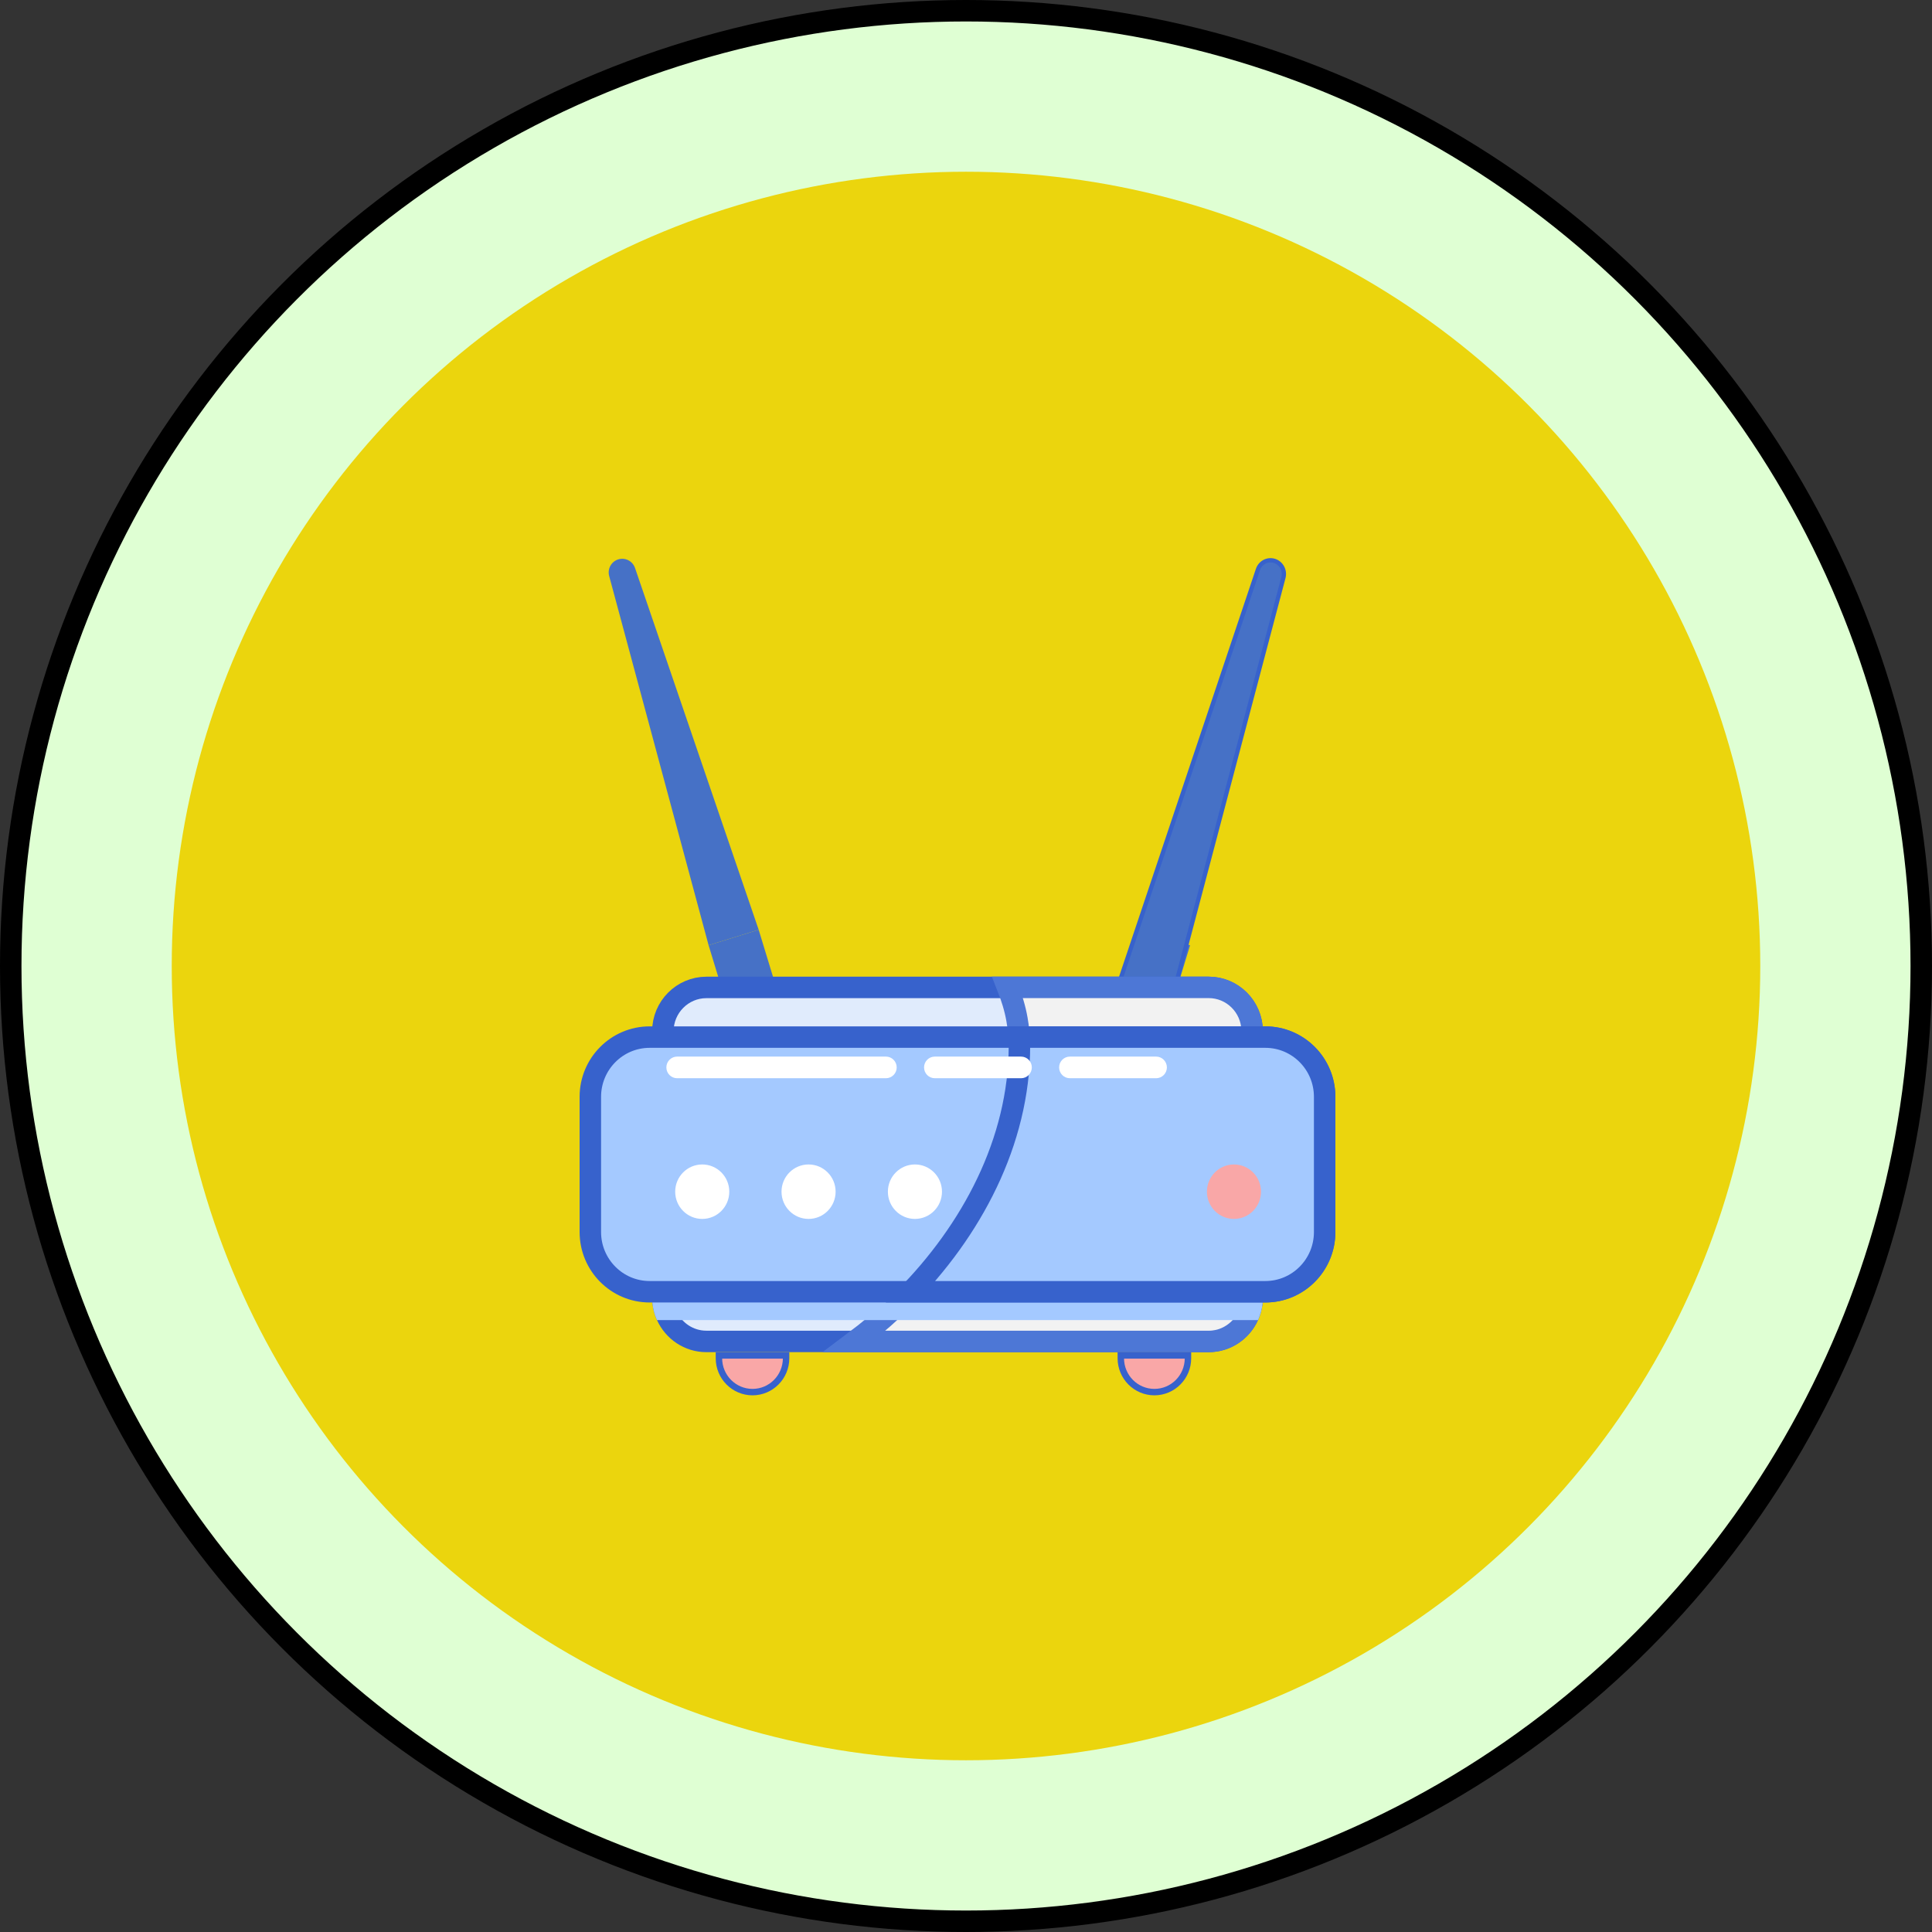 <svg xmlns="http://www.w3.org/2000/svg" width="90" height="90" viewBox="0 0 90 90" fill="none"><rect x="0" y="0" width="90" height="90" fill="#333333" stroke="none"/><circle cx="45" cy="45" r="44.5" fill="#DFFFD3" stroke="black"></circle><circle cx="45" cy="45" r="37" fill="#EBD50D"></circle><path d="M36.095 45.782L33.762 46.503L33.009 44.033L35.342 43.312L36.095 45.782Z" fill="#4671C6"></path><path d="M35.342 43.312L33.009 44.033L28.377 26.831C28.289 26.5 28.476 26.159 28.801 26.058C29.126 25.958 29.471 26.135 29.582 26.459L35.342 43.312Z" fill="#4671C6"></path><path d="M52.352 45.782L54.685 46.504L55.438 44.034L53.105 43.312L52.352 45.782Z" fill="#4671C6"></path><path d="M58.599 26.531C58.709 26.203 59.05 26.028 59.368 26.128C59.688 26.229 59.876 26.573 59.786 26.909L54.509 46.872L52.035 46.094L58.599 26.531Z" fill="#4671C6" stroke="#3762CC" stroke-width="0.2"></path><path d="M32.907 45.998H56.303C57.418 45.998 58.329 46.912 58.329 48.043V60.444C58.329 60.746 58.264 61.031 58.149 61.285L58.148 61.287C57.83 61.999 57.12 62.489 56.303 62.489H32.907C32.09 62.489 31.38 61.999 31.06 61.286C30.944 61.03 30.879 60.744 30.879 60.444V48.043C30.879 46.912 31.792 45.998 32.907 45.998Z" fill="#E0EBFC" stroke="#3762CC"></path><path d="M56.305 45.995C57.407 45.995 58.309 46.887 58.329 48.001V60.445C58.329 61.576 57.418 62.49 56.303 62.49H39.813C42.299 60.624 44.404 58.23 45.803 55.459H45.804C46.335 54.405 46.766 53.29 47.058 52.134L47.059 52.133C47.424 50.676 47.65 49.05 47.375 47.487C47.284 46.967 47.128 46.47 46.94 45.995H56.305Z" fill="#F2F2F2" stroke="#4D77D6"></path><path d="M58.829 58.42V60.447C58.829 60.821 58.748 61.176 58.605 61.494H30.604C30.46 61.175 30.379 60.819 30.379 60.447V58.42H58.829Z" fill="#A4C9FF"></path><path d="M30.263 48.312H58.944C60.468 48.312 61.707 49.555 61.707 51.097V57.39C61.707 58.932 60.468 60.175 58.944 60.175H30.263C28.741 60.175 27.5 58.932 27.5 57.39V51.097C27.5 49.556 28.741 48.312 30.263 48.312Z" fill="#A4C9FF" stroke="#3762CC"></path><path d="M58.945 48.312C60.468 48.312 61.708 49.555 61.708 51.097V57.39C61.708 58.932 60.468 60.175 58.945 60.175H42.432C45.482 56.984 47.615 52.798 47.484 48.312H58.945Z" fill="#A4C9FF" stroke="#3762CC"></path><path d="M36.619 63.14V63.273C36.619 64.145 35.918 64.85 35.055 64.85C34.192 64.849 33.491 64.145 33.491 63.273V63.14H36.619Z" fill="#F9A7A7" stroke="#3762CC" stroke-width="0.3"></path><path d="M55.34 63.14V63.273C55.34 64.145 54.639 64.85 53.775 64.85C52.912 64.849 52.212 64.145 52.212 63.273V63.14H55.34Z" fill="#F9A7A7" stroke="#3762CC" stroke-width="0.3"></path><path d="M41.271 50.228H31.543C31.267 50.228 31.042 50.003 31.042 49.724C31.042 49.445 31.267 49.22 31.543 49.22H41.271C41.547 49.22 41.772 49.447 41.772 49.724C41.772 50.003 41.547 50.228 41.271 50.228Z" fill="white"></path><path d="M47.565 50.228H43.547C43.271 50.228 43.046 50.003 43.046 49.724C43.046 49.445 43.271 49.22 43.547 49.22H47.565C47.842 49.22 48.066 49.447 48.066 49.724C48.066 50.003 47.842 50.228 47.565 50.228Z" fill="white"></path><path d="M53.857 50.228H49.839C49.562 50.228 49.338 50.003 49.338 49.724C49.338 49.445 49.562 49.22 49.839 49.22H53.857C54.133 49.22 54.358 49.447 54.358 49.724C54.358 50.003 54.133 50.228 53.857 50.228Z" fill="white"></path><path d="M32.713 56.782C33.409 56.782 33.973 56.214 33.973 55.513C33.973 54.813 33.409 54.245 32.713 54.245C32.017 54.245 31.453 54.813 31.453 55.513C31.453 56.214 32.017 56.782 32.713 56.782Z" fill="white"></path><path d="M37.666 56.782C38.362 56.782 38.926 56.214 38.926 55.513C38.926 54.813 38.362 54.245 37.666 54.245C36.97 54.245 36.406 54.813 36.406 55.513C36.406 56.214 36.97 56.782 37.666 56.782Z" fill="white"></path><path d="M42.621 56.782C43.317 56.782 43.881 56.214 43.881 55.513C43.881 54.813 43.317 54.245 42.621 54.245C41.925 54.245 41.361 54.813 41.361 55.513C41.361 56.214 41.925 56.782 42.621 56.782Z" fill="white"></path><path d="M57.483 56.782C58.178 56.782 58.742 56.214 58.742 55.513C58.742 54.813 58.178 54.245 57.483 54.245C56.787 54.245 56.223 54.813 56.223 55.513C56.223 56.214 56.787 56.782 57.483 56.782Z" fill="#F9A7A7"></path></svg>